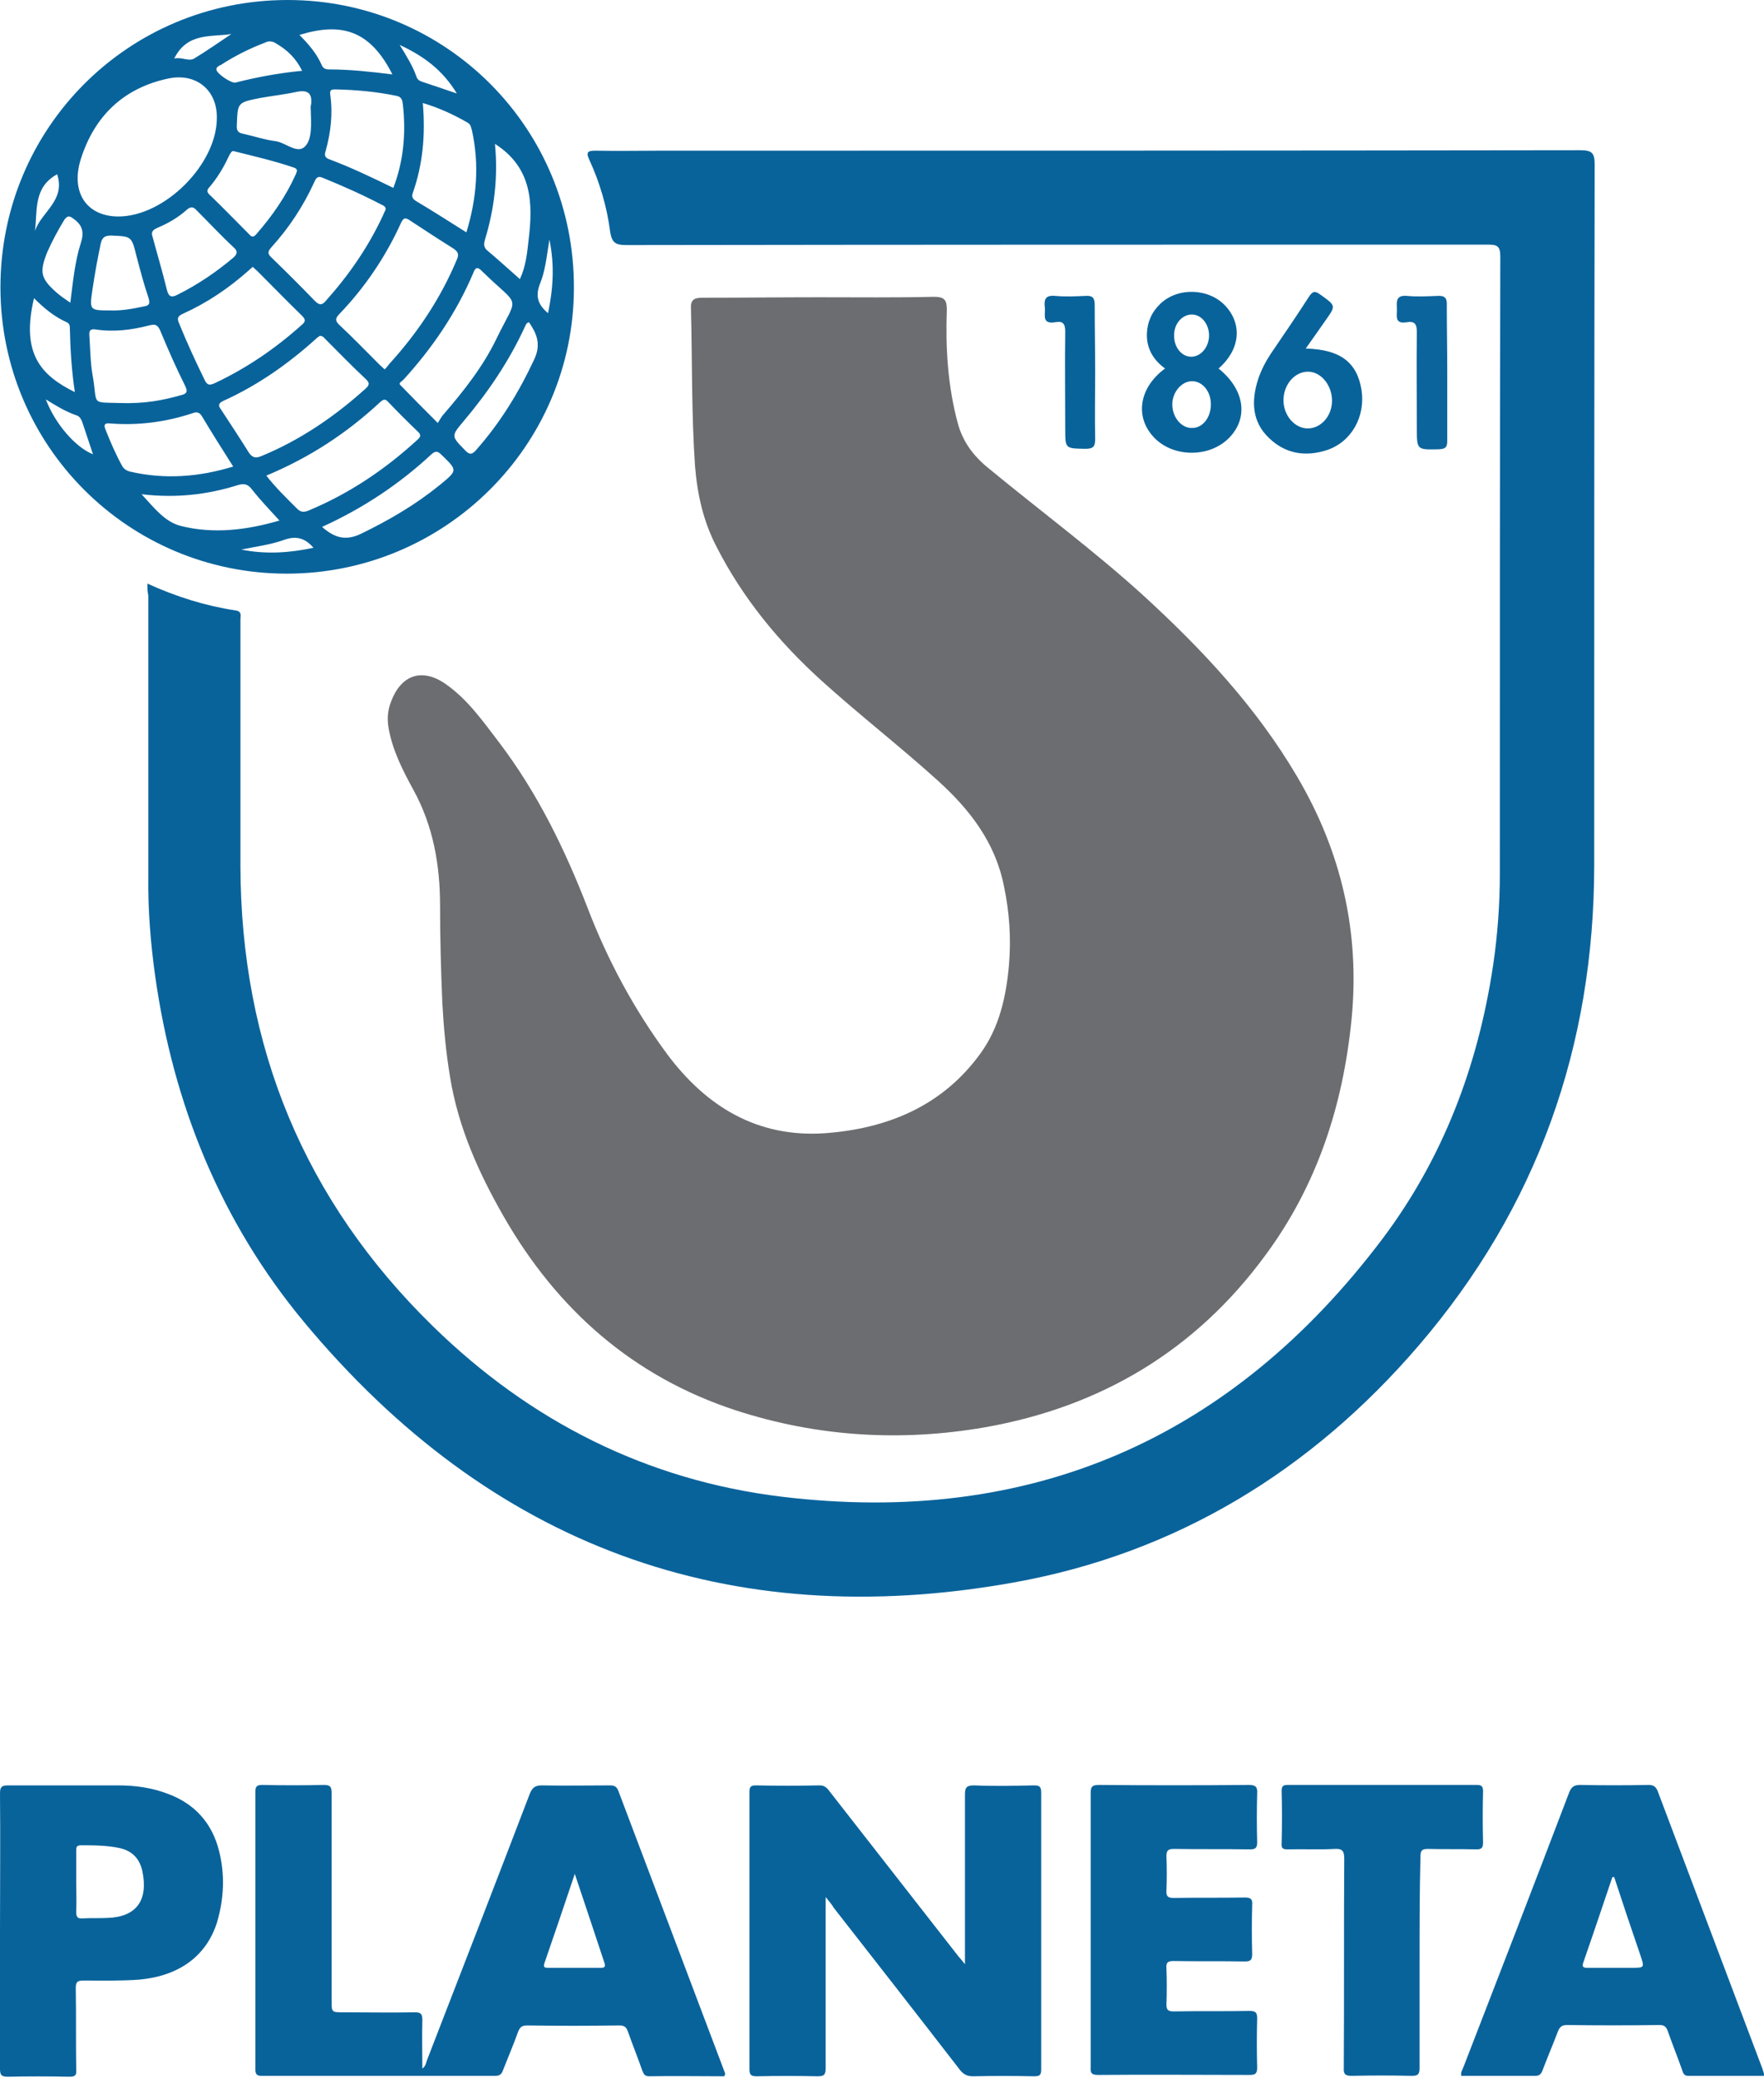 <svg width="124" height="146" viewBox="0 0 124 146" fill="none" xmlns="http://www.w3.org/2000/svg">
<path d="M58.041 133.306C58.041 133.657 58.041 133.848 58.041 134.039C58.041 137.802 58.041 141.566 58.041 145.329C58.041 145.807 57.914 145.903 57.467 145.903C56.032 145.871 54.629 145.871 53.194 145.903C52.811 145.903 52.684 145.807 52.684 145.424C52.684 138.919 52.684 132.413 52.684 125.939C52.684 125.588 52.747 125.46 53.13 125.46C54.629 125.492 56.128 125.492 57.627 125.46C58.009 125.46 58.169 125.684 58.36 125.939C61.358 129.766 64.356 133.625 67.354 137.452C67.481 137.611 67.609 137.739 67.832 138.026C67.832 137.675 67.832 137.483 67.832 137.292C67.832 133.561 67.832 129.861 67.832 126.13C67.832 125.652 67.896 125.46 68.47 125.46C69.873 125.524 71.276 125.492 72.68 125.46C73.03 125.46 73.19 125.524 73.19 125.939C73.19 132.445 73.19 138.95 73.19 145.424C73.19 145.839 73.062 145.903 72.68 145.903C71.244 145.871 69.841 145.871 68.406 145.903C67.991 145.903 67.736 145.775 67.481 145.456C64.547 141.661 61.581 137.866 58.615 134.071C58.488 133.848 58.297 133.625 58.041 133.306Z" fill="#09639B"/>
<path d="M76.669 135.602C76.669 132.413 76.669 129.224 76.669 126.035C76.669 125.588 76.733 125.429 77.243 125.429C80.751 125.461 84.291 125.461 87.799 125.429C88.277 125.429 88.405 125.588 88.373 126.035C88.341 127.183 88.341 128.331 88.373 129.447C88.373 129.83 88.277 129.957 87.863 129.957C86.077 129.925 84.323 129.957 82.537 129.925C82.122 129.925 81.995 130.021 81.995 130.436C82.026 131.233 82.026 132.062 81.995 132.859C81.963 133.306 82.154 133.37 82.537 133.37C84.195 133.338 85.853 133.37 87.512 133.338C87.926 133.338 88.054 133.465 88.022 133.848C87.99 134.996 87.99 136.176 88.022 137.324C88.022 137.771 87.863 137.834 87.48 137.834C85.822 137.803 84.163 137.834 82.505 137.803C82.09 137.803 81.963 137.898 81.995 138.313C82.026 139.174 82.026 140.003 81.995 140.864C81.995 141.247 82.122 141.343 82.505 141.343C84.291 141.311 86.045 141.342 87.831 141.311C88.245 141.311 88.373 141.406 88.373 141.821C88.341 142.969 88.341 144.149 88.373 145.297C88.373 145.712 88.245 145.807 87.831 145.807C84.291 145.807 80.751 145.775 77.211 145.807C76.764 145.807 76.637 145.712 76.669 145.265C76.669 142.108 76.669 138.855 76.669 135.602Z" fill="#09639B"/>
<path d="M99.787 137.898C99.787 140.386 99.787 142.873 99.787 145.329C99.787 145.775 99.659 145.871 99.245 145.871C97.841 145.839 96.438 145.839 95.035 145.871C94.588 145.871 94.429 145.775 94.461 145.297C94.493 140.386 94.461 135.474 94.493 130.595C94.493 130.085 94.365 129.894 93.823 129.925C92.707 129.989 91.623 129.925 90.506 129.957C90.156 129.957 90.06 129.862 90.092 129.511C90.124 128.299 90.124 127.055 90.092 125.843C90.092 125.492 90.219 125.429 90.538 125.429C94.939 125.429 99.34 125.429 103.773 125.429C104.124 125.429 104.251 125.493 104.251 125.875C104.22 127.087 104.22 128.267 104.251 129.479C104.251 129.83 104.156 129.957 103.805 129.957C102.657 129.925 101.509 129.957 100.361 129.925C99.946 129.925 99.85 130.053 99.85 130.468C99.787 132.955 99.787 135.443 99.787 137.898Z" fill="#09639B"/>
<path d="M50.929 145.584C48.441 139.014 45.954 132.413 43.466 125.843C43.339 125.524 43.179 125.461 42.86 125.461C41.266 125.461 39.703 125.492 38.108 125.461C37.63 125.461 37.439 125.588 37.247 126.035C34.855 132.285 32.432 138.536 30.008 144.787C29.944 144.978 29.912 145.201 29.689 145.361C29.689 144.181 29.657 143.065 29.689 141.948C29.689 141.534 29.593 141.406 29.179 141.406C27.489 141.438 25.83 141.406 24.14 141.406C23.311 141.406 23.311 141.406 23.311 140.609C23.311 135.73 23.311 130.882 23.311 126.003C23.311 125.556 23.215 125.429 22.769 125.429C21.334 125.461 19.898 125.461 18.431 125.429C18.081 125.429 17.953 125.524 17.953 125.875C17.953 132.381 17.953 138.919 17.953 145.425C17.953 145.744 18.049 145.871 18.368 145.871C23.853 145.871 29.306 145.871 34.792 145.871C35.143 145.871 35.27 145.744 35.366 145.456C35.717 144.564 36.099 143.671 36.418 142.778C36.546 142.459 36.673 142.331 37.056 142.331C39.225 142.363 41.361 142.363 43.53 142.331C43.881 142.331 44.008 142.427 44.136 142.746C44.455 143.671 44.837 144.595 45.156 145.52C45.252 145.743 45.316 145.903 45.635 145.903C47.389 145.871 49.143 145.903 50.897 145.903C51.025 145.744 50.961 145.68 50.929 145.584ZM42.254 138.281C41.011 138.281 39.767 138.281 38.523 138.281C38.3 138.281 38.172 138.249 38.268 137.962C38.969 135.921 39.671 133.88 40.405 131.679C41.138 133.848 41.808 135.889 42.478 137.898C42.573 138.153 42.541 138.281 42.254 138.281Z" fill="#09639B"/>
<path d="M123.898 145.393C121.442 138.887 118.986 132.381 116.531 125.875C116.403 125.556 116.244 125.429 115.893 125.429C114.298 125.461 112.704 125.461 111.077 125.429C110.663 125.429 110.471 125.556 110.312 125.939C107.856 132.381 105.369 138.823 102.881 145.233C102.817 145.425 102.658 145.616 102.722 145.871C104.444 145.871 106.198 145.871 107.92 145.871C108.207 145.871 108.335 145.744 108.43 145.488C108.781 144.564 109.164 143.671 109.515 142.746C109.642 142.427 109.802 142.299 110.152 142.299C112.321 142.331 114.458 142.331 116.626 142.299C116.977 142.299 117.105 142.395 117.232 142.714C117.551 143.639 117.934 144.564 118.253 145.488C118.317 145.68 118.38 145.871 118.667 145.871C120.453 145.871 122.207 145.871 123.993 145.871C124.025 145.68 123.93 145.552 123.898 145.393ZM114.649 138.281C113.629 138.281 112.64 138.281 111.619 138.281C111.332 138.281 111.173 138.249 111.301 137.898C112.002 135.889 112.672 133.88 113.342 131.903C113.374 131.903 113.437 131.903 113.469 131.903C114.075 133.752 114.681 135.57 115.319 137.42C115.606 138.281 115.606 138.281 114.649 138.281Z" fill="#09639B"/>
<path d="M15.403 130.085C14.925 128.139 13.713 126.768 11.832 126.066C10.684 125.62 9.504 125.46 8.292 125.46C5.709 125.46 3.157 125.46 0.574 125.46C0.096 125.46 0 125.588 0 126.034C0.032 129.256 0 132.445 0 135.666C0 138.887 0 142.108 0 145.361C0 145.775 0.064 145.935 0.542 145.935C1.977 145.903 3.412 145.903 4.879 145.935C5.262 145.935 5.39 145.839 5.358 145.456C5.326 143.543 5.358 141.597 5.326 139.684C5.326 139.269 5.453 139.174 5.868 139.174C7.176 139.174 8.483 139.206 9.791 139.11C12.565 138.855 14.479 137.483 15.244 135.124C15.754 133.401 15.818 131.743 15.403 130.085ZM7.558 134.773C6.984 134.805 6.41 134.773 5.836 134.805C5.485 134.837 5.358 134.741 5.358 134.358C5.39 133.657 5.358 132.955 5.358 132.221C5.358 131.52 5.358 130.818 5.358 130.085C5.358 129.83 5.358 129.67 5.677 129.67C6.57 129.67 7.494 129.67 8.387 129.861C9.28 130.053 9.823 130.595 10.014 131.52C10.428 133.561 9.567 134.709 7.558 134.773Z" fill="#09639B"/>
<path d="M57.627 20.889C60.306 20.889 62.985 20.921 65.664 20.857C66.43 20.857 66.557 21.112 66.557 21.782C66.461 24.461 66.621 27.108 67.322 29.723C67.673 31.03 68.407 32.019 69.459 32.88C73.095 35.878 76.89 38.684 80.366 41.841C84.512 45.636 88.307 49.687 91.177 54.566C94.302 59.86 95.61 65.537 95.004 71.66C94.398 77.719 92.58 83.3 88.945 88.212C84.034 94.909 77.368 98.863 69.236 100.298C63.336 101.319 57.468 100.968 51.76 99.118C44.52 96.758 39.162 92.038 35.399 85.469C33.645 82.407 32.21 79.218 31.636 75.678C31.349 73.956 31.189 72.202 31.094 70.48C30.998 68.216 30.934 65.919 30.934 63.655C30.934 60.785 30.456 58.042 29.053 55.491C28.319 54.151 27.618 52.78 27.331 51.249C27.203 50.58 27.235 49.942 27.49 49.304C28.192 47.422 29.659 46.912 31.317 48.06C32.88 49.145 33.964 50.707 35.112 52.206C37.791 55.746 39.705 59.669 41.299 63.783C42.702 67.45 44.552 70.894 46.88 74.052C49.655 77.783 53.258 79.952 57.978 79.633C62.379 79.314 66.27 77.719 68.949 73.988C70.257 72.17 70.735 70.001 70.926 67.801C71.086 65.951 70.958 64.102 70.575 62.284C69.969 59.19 68.152 56.862 65.887 54.821C63.24 52.429 60.402 50.229 57.755 47.837C54.757 45.126 52.206 42.033 50.356 38.397C49.431 36.611 49.017 34.73 48.857 32.752C48.602 29.085 48.666 25.386 48.57 21.718C48.538 21.112 48.73 20.921 49.368 20.921C52.142 20.921 54.885 20.889 57.627 20.889Z" fill="#6C6D70"/>
<path d="M10.363 41.012C12.404 41.937 14.445 42.575 16.55 42.894C17.029 42.958 16.901 43.277 16.901 43.532C16.901 45.031 16.901 46.562 16.901 48.06C16.901 52.334 16.901 56.575 16.901 60.849C16.933 73.51 21.366 84.353 30.455 93.219C37.28 99.884 45.476 104.03 54.979 105.178C72.488 107.283 86.584 101.096 97.171 87.064C101.445 81.387 103.901 74.881 104.953 67.865C105.272 65.728 105.431 63.56 105.431 61.391C105.431 46.944 105.431 32.465 105.463 18.019C105.463 17.253 105.208 17.19 104.57 17.19C84.383 17.19 64.228 17.19 44.041 17.221C43.307 17.221 43.02 17.094 42.892 16.297C42.669 14.543 42.159 12.82 41.425 11.226C41.138 10.62 41.394 10.588 41.904 10.588C43.403 10.62 44.934 10.588 46.432 10.588C67.991 10.588 89.549 10.588 111.108 10.556C111.937 10.556 112.097 10.779 112.097 11.577C112.065 27.969 112.065 44.361 112.065 60.753C112.065 73.542 108.046 84.863 99.723 94.558C92.165 103.36 82.661 109.164 71.244 111.205C51.152 114.809 34.441 108.59 21.398 92.931C15.53 85.883 12.181 77.624 10.905 68.567C10.586 66.27 10.395 63.942 10.427 61.614C10.427 55.013 10.427 48.443 10.427 41.842C10.363 41.586 10.363 41.331 10.363 41.012Z" fill="#09639B"/>
<path d="M101.734 26.119C101.734 27.745 101.734 29.34 101.734 30.966C101.734 31.413 101.638 31.541 101.16 31.572C99.597 31.604 99.597 31.636 99.597 30.073C99.597 27.841 99.565 25.577 99.597 23.344C99.597 22.802 99.469 22.547 98.895 22.643C97.97 22.802 98.225 22.133 98.194 21.654C98.162 21.144 98.162 20.729 98.895 20.793C99.597 20.857 100.33 20.825 101.032 20.793C101.542 20.761 101.734 20.921 101.702 21.463C101.702 22.994 101.734 24.556 101.734 26.119Z" fill="#0B649C"/>
<path d="M76.984 26.151C76.984 27.713 76.952 29.276 76.984 30.839C76.984 31.381 76.857 31.54 76.283 31.54C74.879 31.508 74.879 31.54 74.879 30.137C74.879 27.873 74.847 25.577 74.879 23.312C74.879 22.738 74.72 22.547 74.178 22.643C73.189 22.802 73.508 22.101 73.444 21.59C73.38 21.016 73.508 20.729 74.178 20.793C74.879 20.857 75.613 20.825 76.314 20.793C76.793 20.761 76.952 20.921 76.952 21.431C76.952 22.993 76.984 24.556 76.984 26.151Z" fill="#09639B"/>
<path d="M20.218 0C9.025 0 0.031 8.993 0.031 20.187C0.031 31.317 9.025 40.311 20.155 40.311C31.253 40.311 40.31 31.349 40.342 20.283C40.406 9.057 31.412 0 20.218 0ZM34.091 16.839C34.761 14.638 35.016 12.406 34.793 10.11C37.44 11.8 37.472 14.319 37.153 16.902C37.057 17.795 36.961 18.72 36.547 19.613C35.75 18.912 34.984 18.21 34.219 17.572C33.964 17.317 34.027 17.094 34.091 16.839ZM33.868 19.039C33.9 19.071 33.9 19.071 33.932 19.103C36.611 21.718 36.451 20.602 34.889 23.823C33.932 25.8 32.56 27.522 31.125 29.181C30.998 29.34 30.902 29.531 30.774 29.723C29.786 28.734 28.957 27.905 28.128 27.044C28 26.916 28.255 26.789 28.351 26.693C30.392 24.461 32.082 21.973 33.262 19.199C33.422 18.752 33.581 18.752 33.868 19.039ZM21.845 7.75C21.877 8.738 21.941 9.759 21.462 10.269C20.92 10.875 20.091 10.014 19.357 9.918C18.592 9.823 17.858 9.567 17.125 9.408C16.774 9.344 16.615 9.217 16.647 8.802C16.71 7.207 16.678 7.207 18.273 6.889C19.166 6.729 20.059 6.633 20.92 6.442C21.654 6.314 21.941 6.57 21.877 7.303C21.813 7.463 21.845 7.686 21.845 7.75ZM26.916 15.148C25.895 17.349 24.524 19.326 22.929 21.112C22.642 21.463 22.451 21.463 22.132 21.144C21.143 20.123 20.123 19.103 19.102 18.114C18.783 17.827 18.815 17.668 19.102 17.349C20.314 16.009 21.303 14.511 22.068 12.852C22.196 12.565 22.291 12.31 22.706 12.501C24.109 13.075 25.48 13.681 26.82 14.383C26.948 14.447 27.139 14.511 27.107 14.734C27.043 14.861 26.979 14.989 26.916 15.148ZM28.191 15.659C28.383 15.244 28.542 15.308 28.829 15.499C29.85 16.169 30.87 16.839 31.891 17.477C32.21 17.7 32.273 17.891 32.114 18.242C30.966 20.985 29.339 23.408 27.362 25.577C27.267 25.704 27.171 25.832 27.043 25.96C26.884 25.8 26.788 25.736 26.692 25.641C25.736 24.684 24.811 23.727 23.822 22.802C23.535 22.515 23.599 22.356 23.822 22.101C25.64 20.219 27.107 18.05 28.191 15.659ZM20.633 11.768C20.952 11.864 20.888 12.023 20.793 12.246C20.091 13.809 19.134 15.18 18.018 16.456C17.827 16.679 17.699 16.679 17.508 16.456C16.583 15.531 15.69 14.606 14.765 13.713C14.542 13.522 14.51 13.363 14.733 13.139C15.275 12.501 15.722 11.768 16.073 11.002C16.2 10.747 16.296 10.588 16.423 10.62C17.954 11.002 19.326 11.321 20.633 11.768ZM16.423 17.381C16.742 17.668 16.678 17.859 16.392 18.114C15.18 19.135 13.904 19.996 12.501 20.698C12.086 20.921 11.863 20.889 11.735 20.379C11.416 19.071 11.034 17.795 10.683 16.488C10.651 16.201 10.874 16.105 11.066 16.009C11.831 15.691 12.533 15.276 13.139 14.734C13.426 14.479 13.617 14.543 13.84 14.798C14.701 15.659 15.53 16.552 16.423 17.381ZM12.883 22.037C14.574 21.271 16.073 20.251 17.444 19.039C17.54 18.944 17.635 18.88 17.763 18.752C17.89 18.88 18.018 18.975 18.114 19.071C19.134 20.091 20.155 21.144 21.207 22.165C21.462 22.42 21.526 22.579 21.207 22.834C19.357 24.493 17.348 25.864 15.116 26.916C14.765 27.076 14.574 27.108 14.382 26.693C13.745 25.386 13.139 24.078 12.596 22.738C12.405 22.324 12.533 22.196 12.883 22.037ZM15.722 28.16C18.114 27.076 20.25 25.577 22.196 23.823C22.291 23.727 22.387 23.663 22.483 23.6C22.706 23.6 22.802 23.759 22.897 23.855C23.822 24.78 24.747 25.736 25.704 26.629C26.055 26.948 25.927 27.108 25.64 27.363C23.471 29.308 21.079 30.935 18.369 32.051C17.986 32.21 17.763 32.178 17.508 31.828C16.87 30.807 16.2 29.787 15.53 28.766C15.307 28.479 15.371 28.32 15.722 28.16ZM26.724 28.256C26.948 28.064 27.075 28.001 27.298 28.256C27.968 28.957 28.67 29.659 29.371 30.329C29.658 30.584 29.531 30.743 29.308 30.935C27.043 33.008 24.524 34.698 21.686 35.878C21.367 36.005 21.143 36.005 20.888 35.75C20.155 35.017 19.421 34.315 18.72 33.422C21.781 32.147 24.396 30.424 26.724 28.256ZM33.166 9.121C33.709 11.545 33.517 13.937 32.784 16.328C31.572 15.563 30.424 14.829 29.244 14.128C28.989 13.968 28.925 13.809 29.02 13.554C29.722 11.545 29.913 9.504 29.722 7.239C30.902 7.59 31.923 8.069 32.911 8.643C33.103 8.77 33.103 8.961 33.166 9.121ZM32.114 6.57C31.189 6.251 30.424 5.996 29.658 5.74C29.467 5.677 29.339 5.581 29.276 5.39C29.02 4.656 28.606 3.986 28.096 3.157C29.818 3.955 31.125 4.943 32.114 6.57ZM28.319 7.335C28.542 9.312 28.383 11.29 27.649 13.203C26.15 12.47 24.683 11.768 23.152 11.194C22.802 11.066 22.802 10.875 22.897 10.588C23.248 9.312 23.408 8.005 23.216 6.665C23.152 6.283 23.344 6.283 23.599 6.283C25.034 6.314 26.437 6.442 27.84 6.729C28.255 6.793 28.287 7.08 28.319 7.335ZM27.585 5.23C26.055 5.039 24.619 4.879 23.152 4.879C22.897 4.879 22.706 4.816 22.61 4.56C22.259 3.763 21.686 3.093 21.048 2.456C23.95 1.563 25.991 2.073 27.585 5.23ZM19.421 3.062C20.187 3.508 20.793 4.082 21.239 4.975C19.581 5.135 18.05 5.422 16.551 5.804C16.264 5.868 15.211 5.166 15.211 4.879C15.211 4.688 15.403 4.624 15.53 4.56C16.519 3.923 17.54 3.412 18.624 2.998C18.879 2.87 19.134 2.87 19.421 3.062ZM16.264 2.392C15.403 2.966 14.542 3.572 13.649 4.114C13.234 4.337 12.788 3.986 12.246 4.114C13.171 2.264 14.829 2.615 16.264 2.392ZM5.676 11.194C6.633 8.164 8.674 6.187 11.831 5.517C13.808 5.103 15.275 6.346 15.243 8.292C15.243 11.545 11.576 15.212 8.323 15.212C6.122 15.212 4.943 13.554 5.676 11.194ZM10.141 21.527C9.375 21.686 8.578 21.846 7.781 21.814C6.282 21.814 6.282 21.814 6.505 20.315C6.665 19.23 6.856 18.178 7.079 17.126C7.175 16.711 7.334 16.552 7.813 16.552C9.248 16.615 9.248 16.584 9.599 18.019C9.854 18.975 10.109 19.964 10.428 20.889C10.555 21.303 10.524 21.463 10.141 21.527ZM5.166 15.372C5.804 15.818 5.931 16.328 5.676 17.094C5.261 18.401 5.134 19.773 4.943 21.271C4.528 20.985 4.241 20.793 3.954 20.538C2.838 19.549 2.774 19.103 3.316 17.732C3.667 16.934 4.081 16.169 4.528 15.435C4.751 15.148 4.879 15.148 5.166 15.372ZM4.018 12.246C4.624 14.096 2.901 14.893 2.455 16.233C2.646 14.798 2.327 13.171 4.018 12.246ZM2.391 20.953C3.125 21.686 3.826 22.26 4.687 22.643C4.911 22.738 4.911 22.93 4.911 23.121C4.943 24.588 5.038 26.055 5.261 27.554C2.87 26.374 1.466 24.843 2.391 20.953ZM3.22 28.064C3.986 28.543 4.624 28.925 5.357 29.181C5.58 29.244 5.676 29.404 5.772 29.627C6.027 30.392 6.282 31.158 6.537 31.923C5.325 31.445 3.89 29.818 3.22 28.064ZM6.505 26.342C6.346 25.449 6.346 24.493 6.282 23.568C6.25 23.249 6.346 23.089 6.728 23.153C8.004 23.345 9.28 23.185 10.492 22.866C10.906 22.77 11.066 22.802 11.257 23.217C11.799 24.524 12.373 25.832 13.011 27.108C13.234 27.554 13.107 27.682 12.692 27.777C11.448 28.128 10.173 28.383 8.387 28.32C6.314 28.256 6.888 28.479 6.505 26.342ZM8.61 32.784C8.132 31.923 7.749 31.03 7.398 30.137C7.271 29.818 7.398 29.723 7.717 29.755C9.726 29.914 11.672 29.659 13.585 29.021C13.84 28.925 14.032 28.989 14.191 29.244C14.893 30.424 15.626 31.572 16.392 32.784C14 33.518 11.576 33.709 9.12 33.135C8.897 33.071 8.738 32.976 8.61 32.784ZM12.724 36.962C11.576 36.675 10.842 35.686 9.949 34.73C12.373 35.017 14.574 34.762 16.71 34.092C17.125 33.964 17.412 33.996 17.699 34.379C18.273 35.112 18.943 35.814 19.644 36.579C17.348 37.249 15.02 37.536 12.724 36.962ZM16.966 38.62C18.05 38.397 19.038 38.27 19.931 37.951C20.793 37.632 21.43 37.791 22.036 38.493C20.378 38.844 18.72 38.971 16.966 38.62ZM30.902 34.092C29.212 35.463 27.362 36.547 25.385 37.504C24.332 38.014 23.535 37.823 22.642 37.026C25.512 35.718 28.064 34.028 30.328 31.923C30.615 31.668 30.774 31.7 31.03 31.955C32.178 33.071 32.178 33.039 30.902 34.092ZM37.567 25.226C36.483 27.554 35.175 29.691 33.485 31.604C33.166 31.987 32.975 31.955 32.656 31.604C31.731 30.648 31.699 30.648 32.592 29.595C34.314 27.554 35.782 25.386 36.898 22.962C36.961 22.866 36.961 22.707 37.185 22.643C37.727 23.44 38.046 24.174 37.567 25.226ZM37.95 19.964C38.333 19.039 38.428 18.019 38.62 16.839C39.002 18.688 38.875 20.315 38.524 22.005C37.791 21.399 37.631 20.793 37.95 19.964Z" fill="#09639B"/>
<path d="M85.66 25.896C87.159 24.588 87.35 22.834 86.17 21.526C85.022 20.251 82.822 20.155 81.578 21.335C80.972 21.909 80.653 22.611 80.621 23.44C80.589 24.492 81.068 25.29 81.897 25.896C80.111 27.203 79.76 29.212 81.036 30.647C82.375 32.178 85.054 32.21 86.457 30.711C87.765 29.308 87.478 27.363 85.66 25.896ZM83.778 22.101C84.448 22.101 84.99 22.77 84.99 23.568C84.99 24.365 84.448 25.035 83.778 25.067C83.077 25.098 82.503 24.397 82.535 23.536C82.535 22.738 83.109 22.101 83.778 22.101ZM83.81 30.073C83.077 30.105 82.439 29.372 82.407 28.479C82.375 27.618 83.013 26.82 83.746 26.789C84.512 26.757 85.118 27.49 85.118 28.415C85.118 29.34 84.544 30.073 83.81 30.073Z" fill="#09639B"/>
<path d="M95.707 27.395C95.388 25.449 94.208 24.556 91.785 24.492C92.263 23.823 92.71 23.185 93.156 22.547C93.921 21.463 93.921 21.495 92.805 20.697C92.422 20.41 92.263 20.474 92.008 20.857C91.147 22.196 90.254 23.504 89.361 24.811C88.978 25.385 88.659 25.991 88.436 26.661C87.958 28.16 87.99 29.627 89.201 30.775C90.35 31.891 91.753 32.114 93.252 31.636C95.006 31.062 95.994 29.276 95.707 27.395ZM91.88 30.105C90.987 30.073 90.222 29.18 90.222 28.128C90.222 27.012 91.019 26.119 91.944 26.119C92.869 26.119 93.634 27.076 93.634 28.16C93.634 29.244 92.837 30.137 91.88 30.105Z" fill="#09639B"/>
</svg>
